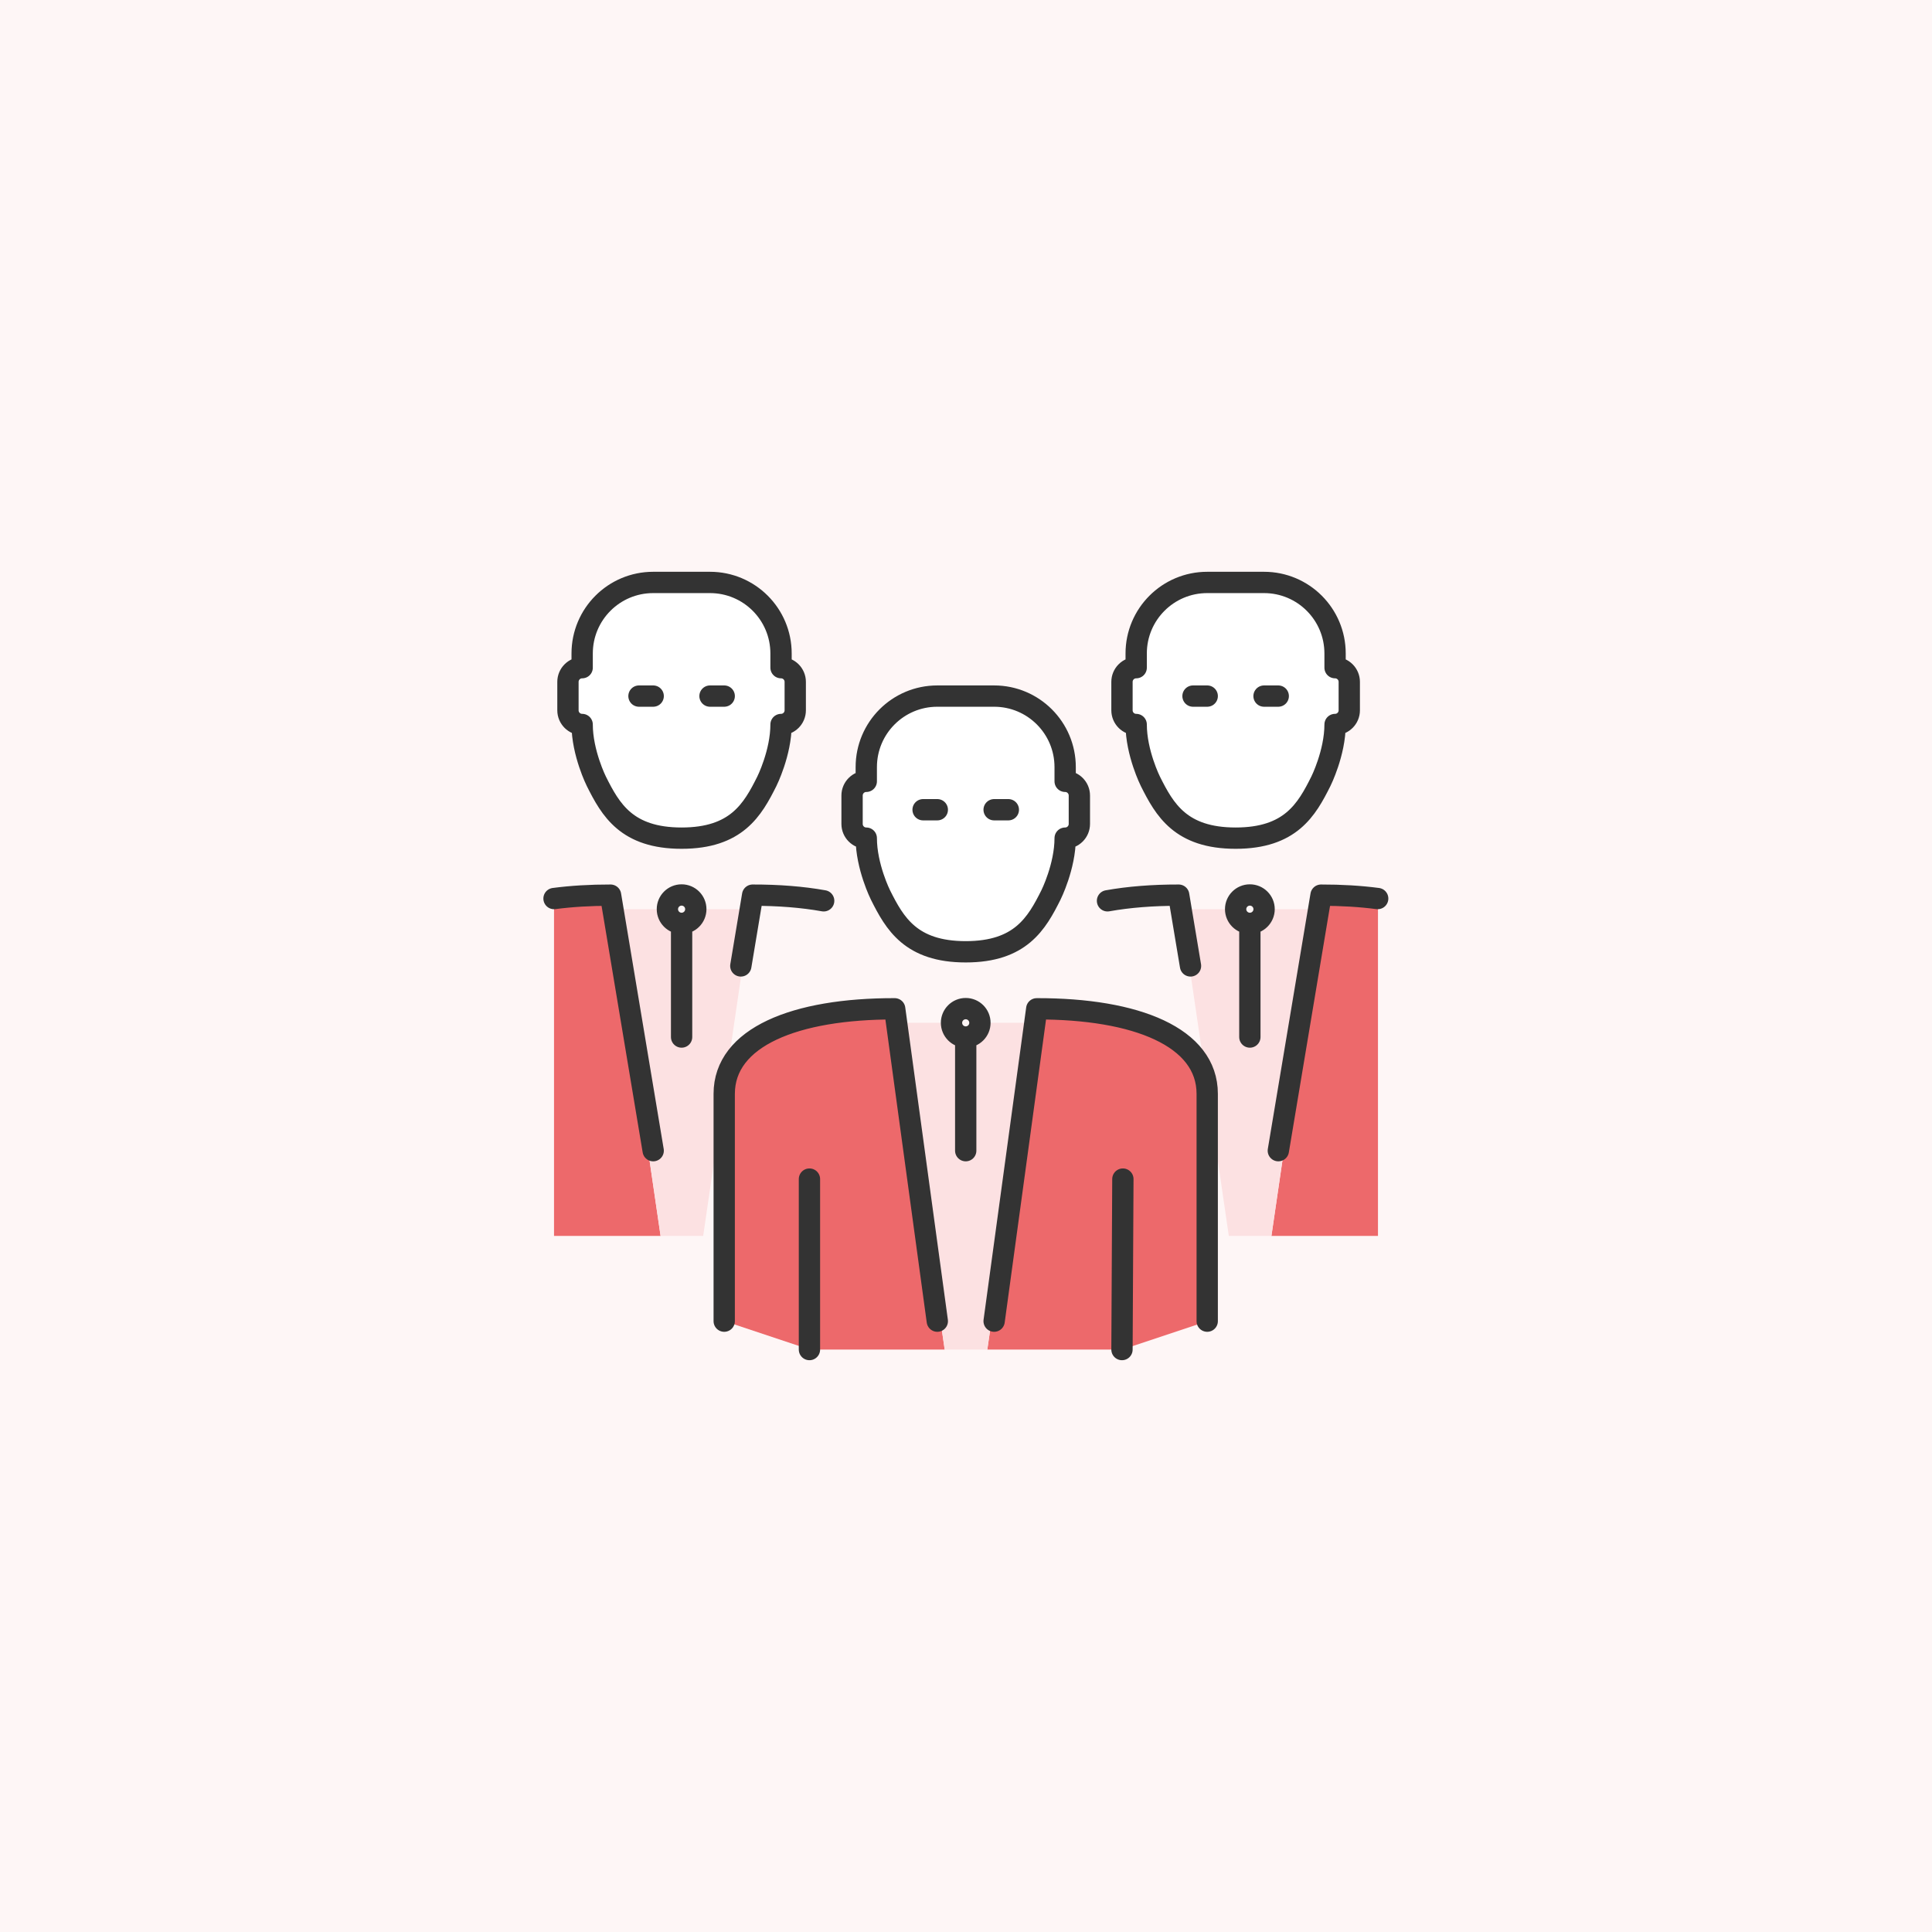 <svg viewBox="0 0 136 136" height="136" width="136" xmlns="http://www.w3.org/2000/svg"><g fill-rule="evenodd" fill="none"><polygon points="0 0 136 0 136 136 0 136" fill="#FEF6F6"></polygon><g transform="translate(39 41)"><g fill-rule="nonzero"><path d="M17,7 L17,9 C17,9.55 16.55,10 16,10 C16,12 15,14 15,14 C14,16 12.87,18 9,18 C5.13,18 4,16 3,14 C3,14 2,12 2,10 C1.45,10 1,9.55 1,9 L1,7 C1,6.45 1.45,6 2,6 L2,5 C2,2.24 4.24,0 7,0 L11,0 C13.76,0 16,2.24 16,5 L16,6 C16.55,6 17,6.45 17,7 Z M37,15 L37,17 C37,17.55 36.55,18 36,18 C36,20 35,22 35,22 C34,24 32.87,26 29,26 C25.13,26 24,24 23,22 C23,22 22,20 22,18 C21.45,18 21,17.55 21,17 L21,15 C21,14.45 21.45,14 22,14 L22,13 C22,10.24 24.24,8 27,8 L31,8 C33.76,8 36,10.24 36,13 L36,14 C36.55,14 37,14.45 37,15 Z M56,7 L56,9 C56,9.55 55.55,10 55,10 C55,12 54,14 54,14 C53,16 51.87,18 48,18 C44.13,18 43,16 42,14 C42,14 41,12 41,10 C40.45,10 40,9.55 40,9 L40,7 C40,6.45 40.45,6 41,6 L41,5 C41,2.24 43.24,0 46,0 L50,0 C52.76,0 55,2.24 55,5 L55,6 C55.55,6 56,6.45 56,7 Z" fill="#FFF"></path><path d="M18,54 L12,52 L12,46 L12,36 C12,35.88 12,35.77 12.01,35.65 L12.07,35.21 C12.7,31.74 17.48,30 24,30.01 L24.14,31 L27.5,54 L18,54 Z M4.14,23 L7.5,46 L0,46 L0,22.26 C1.24,22.1 2.57,22.01 4,22.01 L4.14,23 Z M40,54 L30.5,54 L33.86,31 L34,30.01 C40.52,30 45.3,31.74 45.93,35.21 L45.99,35.65 C46,35.77 46,35.88 46,36 L46,46 L46,52 L40,54 Z M58,22.26 L58,46 L50.5,46 L53.86,23 L54,22.01 C55.43,22.01 56.76,22.1 58,22.26 Z" fill="#ED696B"></path><path d="M49,24 C49.55,24 50,23.55 50,23 L53.86,23 L50.5,46 L47.5,46 L45.99,35.65 L45.93,35.21 L44.14,23 L48,23 C48,23.55 48.45,24 49,24 Z M9,24 C9.55,24 10,23.55 10,23 L13.86,23 L12.07,35.21 L12.01,35.65 L10.5,46 L7.5,46 L4.14,23 L8,23 C8,23.55 8.45,24 9,24 Z M29,32 C29.55,32 30,31.55 30,31 L33.86,31 L30.5,54 L27.5,54 L24.14,31 L28,31 C28,31.55 28.45,32 29,32 Z" fill="#FCE1E2"></path></g><path d="M6.98,8 L5.98,8 L6.98,8 L6.98,8 L6.98,8 L6.98,8 L6.98,8 L6.98,8 L6.98,8 Z M11.98,8 L10.98,8 L11.98,8 L11.98,8 L11.98,8 L11.98,8 L11.98,8 L11.98,8 L11.98,8 Z M45.98,8 L44.98,8 L45.98,8 L45.98,8 L45.98,8 L45.98,8 L45.98,8 L45.98,8 L45.98,8 Z M50.98,8 L49.98,8 L50.98,8 L50.98,8 L50.98,8 L50.98,8 L50.98,8 L50.98,8 L50.98,8 Z M26.98,16 L25.98,16 L26.98,16 L26.98,16 L26.98,16 L26.98,16 L26.98,16 L26.98,16 L26.98,16 Z M31.98,16 L30.98,16 L31.98,16 L31.98,16 L31.98,16 L31.98,16 L31.98,16 L31.98,16 L31.98,16 Z M54.98,6 L54.98,5 C54.98,2.238 52.742,0 49.98,0 L45.98,0 C43.218,0 40.98,2.238 40.98,5 L40.98,6 C40.427,6 39.98,6.448 39.98,7 L39.98,9 C39.98,9.552 40.427,10 40.98,10 C40.98,12 41.98,14 41.98,14 C42.98,16 44.114,18 47.98,18 C51.846,18 52.98,16 53.98,14 C53.98,14 54.98,12 54.98,10 C55.533,10 55.98,9.552 55.98,9 L55.98,7 C55.98,6.448 55.533,6 54.98,6 L54.98,6 L54.98,6 L54.98,6 L54.98,6 L54.98,6 L54.98,6 L54.98,6 Z M15.98,6 L15.98,5 C15.98,2.238 13.742,0 10.98,0 L6.98,0 C4.218,0 1.98,2.238 1.98,5 L1.98,6 C1.427,6 0.98,6.448 0.98,7 L0.98,9 C0.98,9.552 1.427,10 1.98,10 C1.98,12 2.98,14 2.98,14 C3.98,16 5.114,18 8.98,18 C12.846,18 13.98,16 14.98,14 C14.98,14 15.98,12 15.98,10 C16.533,10 16.98,9.552 16.98,9 L16.98,7 C16.98,6.448 16.533,6 15.98,6 L15.98,6 L15.98,6 L15.98,6 L15.98,6 L15.98,6 L15.98,6 L15.98,6 Z M35.98,14 L35.98,13 C35.98,10.238 33.742,8 30.98,8 L26.98,8 C24.218,8 21.98,10.238 21.98,13 L21.98,14 C21.427,14 20.98,14.448 20.98,15 L20.98,17 C20.98,17.552 21.427,18 21.98,18 C21.98,20 22.98,22 22.98,22 C23.98,24 25.114,26 28.98,26 C32.846,26 33.98,24 34.98,22 C34.98,22 35.98,20 35.98,18 C36.533,18 36.98,17.552 36.98,17 L36.98,15 C36.98,14.448 36.533,14 35.98,14 L35.98,14 L35.98,14 L35.98,14 L35.98,14 L35.98,14 L35.98,14 L35.98,14 Z M39.98,54 L40.043,42 L39.98,54 L39.98,54 L39.98,54 L39.98,54 L39.98,54 L39.98,54 L39.98,54 Z M17.98,54 L17.98,42 L17.98,54 L17.98,54 L17.98,54 L17.98,54 L17.98,54 L17.98,54 L17.98,54 Z M48.982,24 C49.535,24 49.984,23.552 49.984,23 C49.984,22.448 49.535,22 48.982,22 C48.429,22 47.98,22.448 47.98,23 C47.98,23.552 48.429,24 48.982,24 L48.982,24 L48.982,24 L48.982,24 L48.982,24 L48.982,24 L48.982,24 L48.982,24 Z M48.982,24 L48.982,32 L48.982,24 L48.982,24 L48.982,24 L48.982,24 L48.982,24 L48.982,24 L48.982,24 Z M57.98,22.252 C56.75,22.09 55.412,22.011 53.992,22.013 L50.986,40 M44.804,26.994 L43.972,22.013 C42.15,22.01 40.461,22.143 38.961,22.411 M9.98,23 C9.98,22.448 9.533,22 8.98,22 C8.427,22 7.98,22.448 7.98,23 C7.98,23.552 8.427,24 8.98,24 C9.533,24 9.98,23.552 9.98,23 L9.98,23 L9.98,23 L9.98,23 L9.98,23 L9.98,23 L9.98,23 L9.98,23 Z M8.98,24 L8.98,32 L8.98,24 L8.98,24 L8.98,24 L8.98,24 L8.98,24 L8.98,24 L8.98,24 Z M6.98,40 L3.98,22.013 C2.563,22.011 1.228,22.09 0,22.252 M18.981,22.411 C17.484,22.143 15.799,22.01 13.98,22.013 L13.149,26.994 M29.98,31 C29.98,30.448 29.533,30 28.98,30 C28.427,30 27.98,30.448 27.98,31 C27.98,31.552 28.427,32 28.98,32 C29.533,32 29.98,31.552 29.98,31 L29.98,31 L29.98,31 L29.98,31 L29.98,31 L29.98,31 L29.98,31 L29.98,31 Z M28.98,32 L28.98,40 L28.98,32 L28.98,32 L28.98,32 L28.98,32 L28.98,32 L28.98,32 L28.98,32 Z M26.98,52 L23.98,30.013 C16.98,30 11.98,32 11.98,36 L11.98,52 M30.98,52 L33.98,30.013 C40.98,30 45.98,32 45.98,36 L45.98,52" stroke-width="1.5" stroke-linejoin="round" stroke-linecap="round" stroke="#333"></path></g></g></svg>